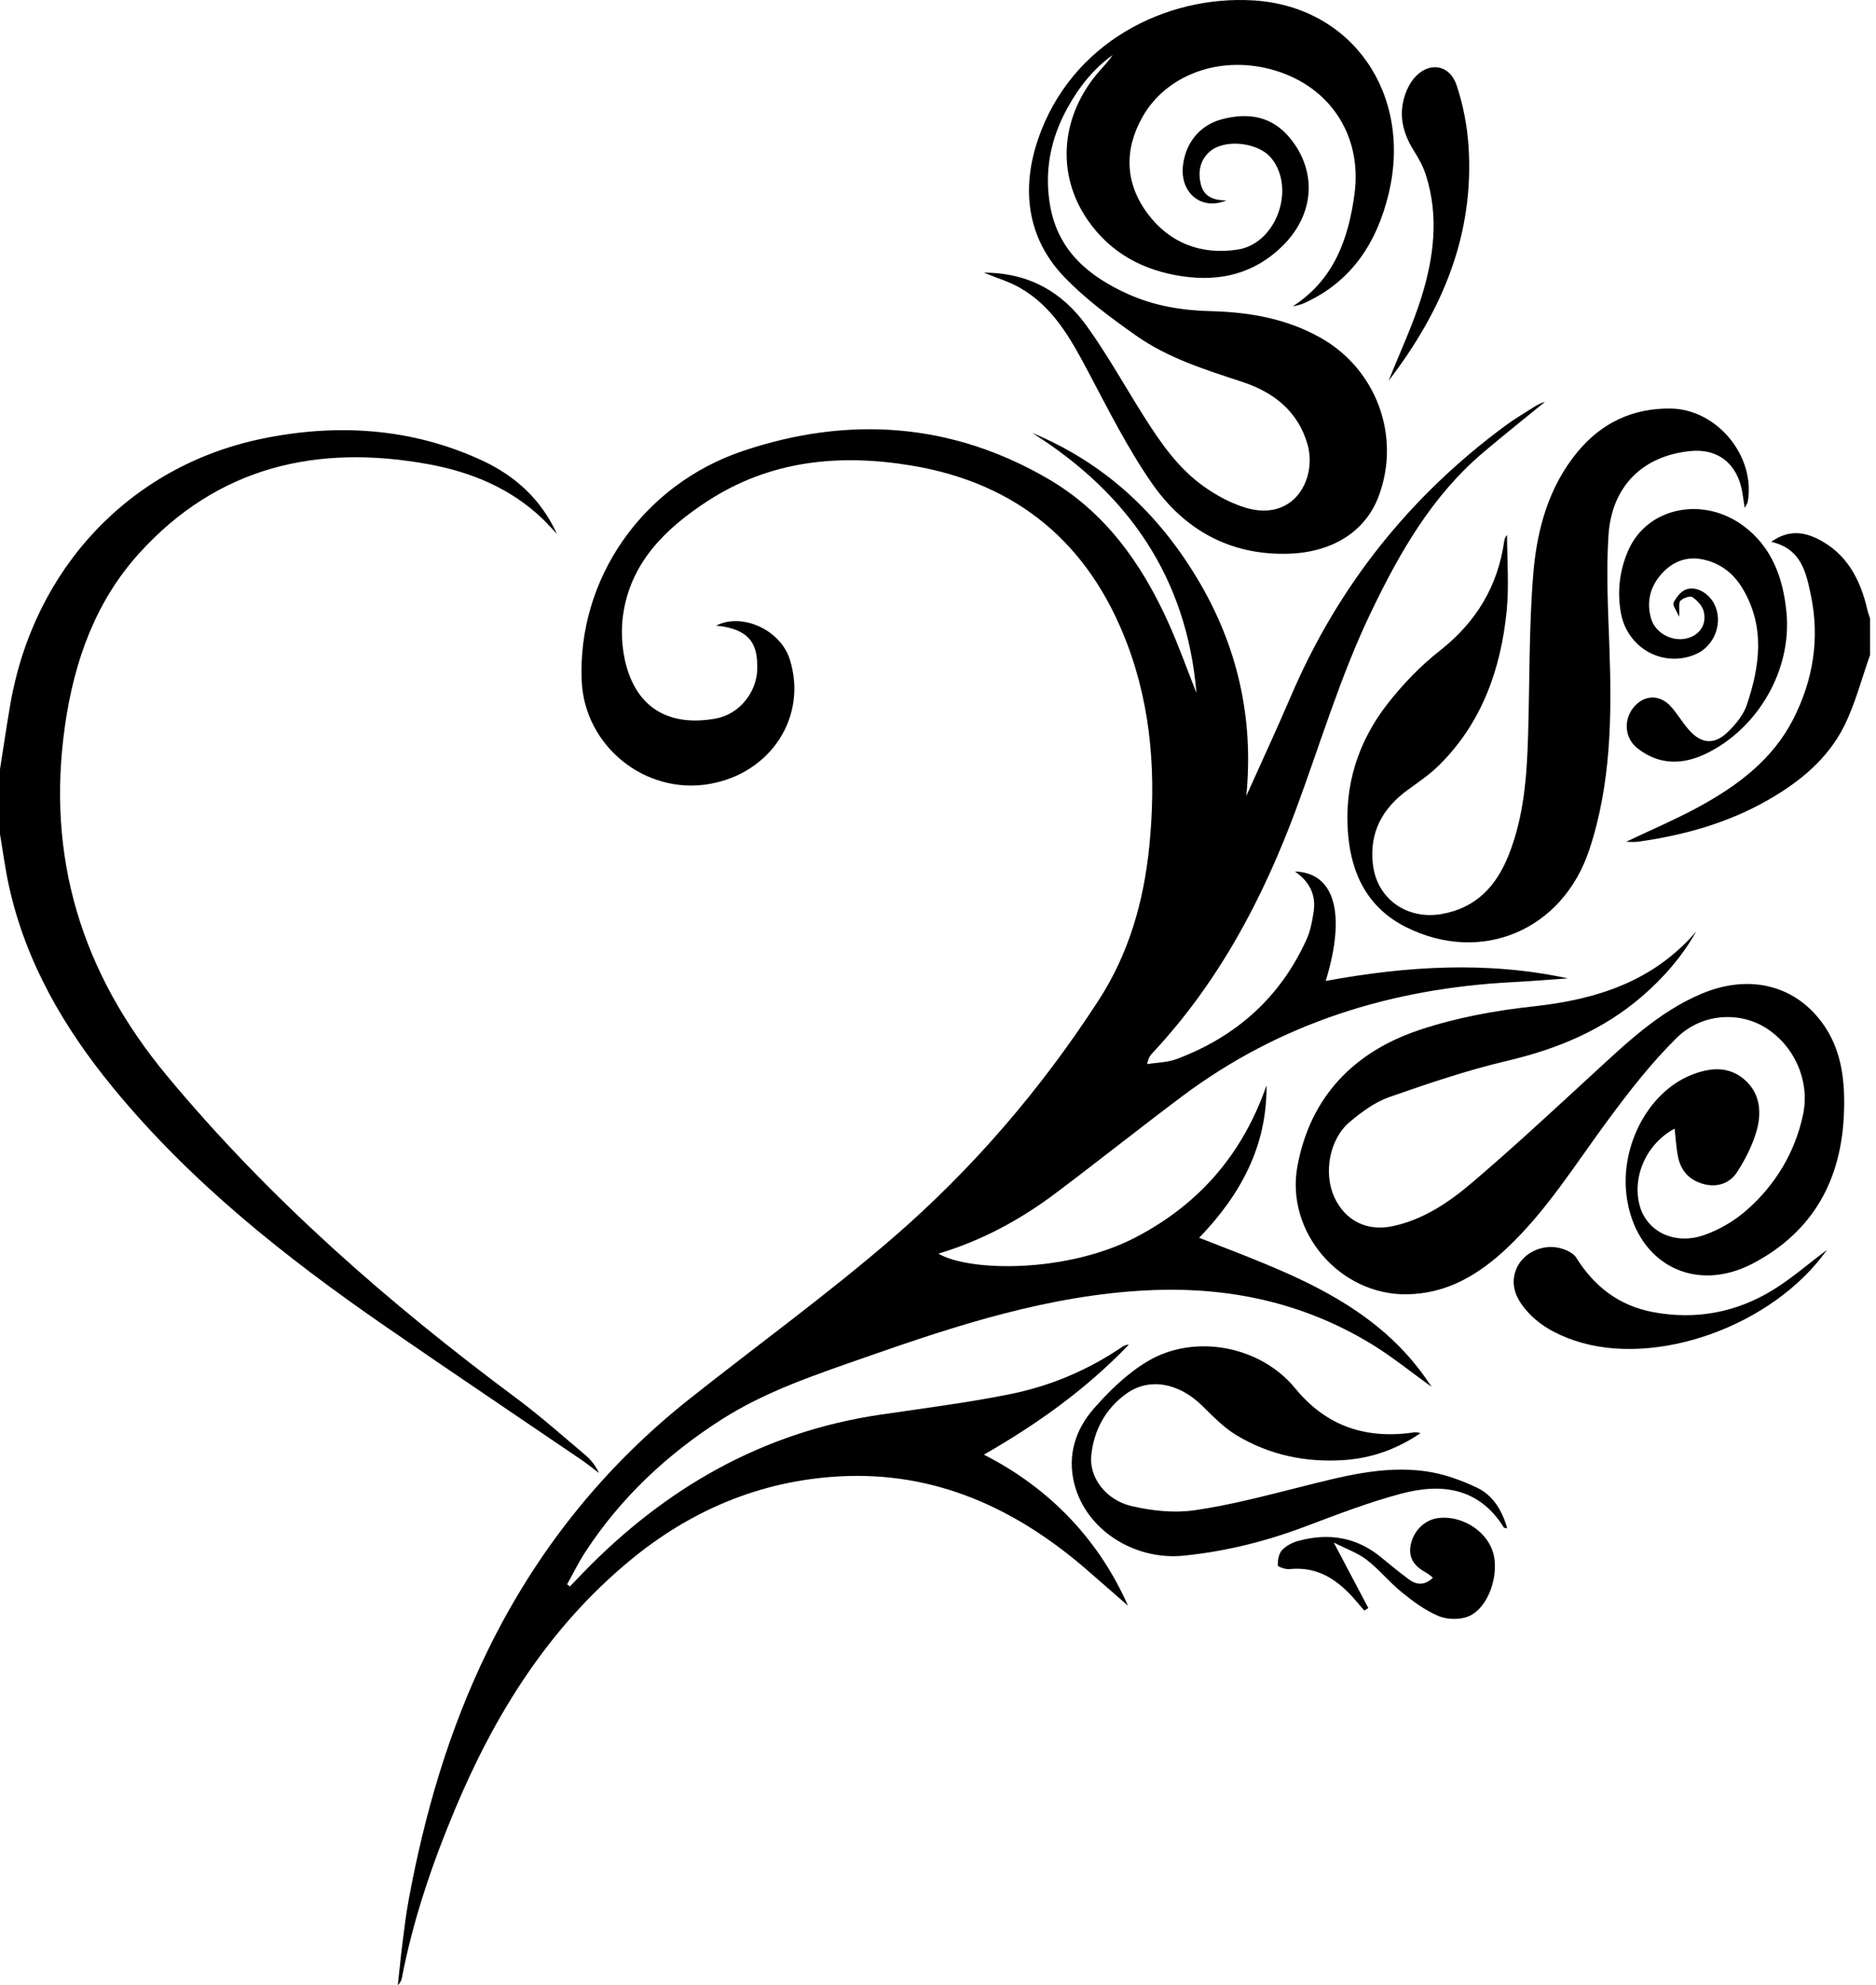 <?xml version="1.0" encoding="utf-8"?>
<!-- Generator: Adobe Illustrator 24.0.1, SVG Export Plug-In . SVG Version: 6.00 Build 0)  -->
<svg version="1.1" id="heart_1_" xmlns="http://www.w3.org/2000/svg" xmlns:xlink="http://www.w3.org/1999/xlink" x="0px" y="0px"
	 width="208px" height="220px" viewBox="0 0 208 220" enable-background="new 0 0 208 220" xml:space="preserve">
<g id="qwCjfa_2_">
	<g>
		<g>
			<path d="M0,85.248c0.38-2.403,0.73-4.81,1.146-7.207c2.597-14.978,13.194-26.39,27.919-29.425
				c8.263-1.703,16.531-1.216,24.364,2.404c3.712,1.716,6.593,4.35,8.319,8.158c-0.251-0.273-0.499-0.548-0.753-0.818
				c-0.263-0.279-0.524-0.561-0.801-0.827c-3.553-3.415-7.94-5.22-12.661-6.084c-12.373-2.265-23.413,0.263-32.109,9.875
				c-4.845,5.355-7.185,11.938-8.206,19.007c-2.12,14.676,1.82,27.491,11.312,38.909c11.345,13.647,24.553,25.18,38.728,35.717
				c2.651,1.971,5.129,4.176,7.657,6.308c0.616,0.519,1.117,1.175,1.505,1.978c-0.68-0.508-1.342-1.043-2.043-1.52
				c-7.215-4.912-14.465-9.773-21.648-14.731c-11.09-7.654-21.604-15.986-30.211-26.472c-5.418-6.601-9.645-13.846-11.515-22.284
				C0.579,96.326,0.329,94.378,0,92.447C0,90.047,0,87.647,0,85.248z"/>
			<path d="M207.344,72.577c-0.943,2.647-1.639,5.418-2.889,7.911c-1.806,3.6-4.861,6.116-8.331,8.115
				c-4.513,2.6-9.42,3.97-14.538,4.681c-0.406,0.056-0.826,0.007-1.295,0.007c2.782-1.328,5.55-2.499,8.173-3.936
				c4.252-2.33,8.087-5.206,10.36-9.658c2.228-4.364,2.966-8.999,1.938-13.821c-0.528-2.475-1.051-5.057-4.379-5.83
				c1.842-1.313,3.526-1.119,5.088-0.356c3.274,1.6,4.807,4.518,5.581,7.928c0.072,0.315,0.194,0.619,0.293,0.928
				C207.344,69.889,207.344,71.233,207.344,72.577z"/>
			<path d="M132.657,76.794c-1.076-12.766-7.549-22.109-18.215-28.819c7.973,3.306,13.959,8.867,18.354,16.224
				c4.414,7.388,6.228,15.352,5.389,24.004c1.658-3.697,3.37-7.372,4.965-11.096c5.204-12.152,13.154-22.113,23.778-29.95
				c1.04-0.767,2.162-1.422,3.255-2.115c0.344-0.219,0.716-0.395,1.116-0.508c-2.281,1.866-4.591,3.698-6.839,5.603
				c-5.698,4.827-9.282,11.105-12.469,17.744c-3.378,7.037-5.581,14.486-8.278,21.762c-3.701,9.983-8.617,19.246-15.96,27.083
				c-0.249,0.266-0.449,0.577-0.557,1.198c1.092-0.176,2.251-0.177,3.266-0.558c6.577-2.468,11.484-6.812,14.402-13.258
				c0.427-0.942,0.625-2.012,0.784-3.046c0.284-1.852-0.421-3.344-2.08-4.482c4.435,0.135,5.699,4.688,3.419,12.132
				c8.978-1.651,17.898-2.216,26.856-0.285c-2.053,0.141-4.105,0.313-6.16,0.419c-13.451,0.696-25.816,4.545-36.676,12.695
				c-4.68,3.511-9.259,7.155-13.936,10.671c-3.932,2.956-8.218,5.281-13.031,6.721c3.544,2.046,14.369,2.14,21.975-1.859
				c7.062-3.713,11.807-9.29,14.41-16.792c0.063,6.696-2.84,12.093-7.469,16.893c9.732,3.826,19.72,7.132,25.763,16.514
				c-2.227-1.597-4.362-3.344-6.698-4.762c-7.608-4.62-15.917-6.365-24.782-5.93c-10.932,0.535-21.161,3.87-31.363,7.447
				c-5.48,1.922-10.984,3.737-15.92,6.898c-6.016,3.853-11.127,8.639-15.049,14.637c-0.751,1.149-1.356,2.394-2.029,3.595
				c0.102,0.082,0.204,0.163,0.306,0.245c0.492-0.512,0.981-1.026,1.475-1.536c9.092-9.36,19.857-15.567,32.903-17.5
				c4.83-0.716,9.685-1.321,14.465-2.288c4.438-0.898,8.602-2.655,12.381-5.221c0.213-0.145,0.453-0.251,0.753-0.26
				c-4.676,4.878-10.086,8.77-16.077,12.193c7.601,3.856,12.909,9.764,15.982,16.743c-1.152-1.006-2.823-2.475-4.504-3.932
				c-7.899-6.847-16.862-10.996-27.527-10.401c-8.754,0.488-16.486,3.77-23.219,9.343c-8.98,7.433-14.963,17.01-19.401,27.632
				c-2.516,6.023-4.626,12.19-5.861,18.624c-0.053,0.277-0.189,0.538-0.446,0.786c0.171-1.564,0.321-3.13,0.518-4.691
				c0.198-1.569,0.387-3.143,0.673-4.697c1.769-9.613,4.482-18.929,8.795-27.738c5.359-10.943,12.771-20.246,22.32-27.818
				c7.513-5.958,15.302-11.593,22.553-17.853c8.853-7.643,16.453-16.499,22.835-26.341c3.358-5.179,5.008-10.945,5.621-17.04
				c0.767-7.634,0.303-15.156-2.42-22.394c-4.203-11.173-12.189-17.903-24.011-19.847c-7.944-1.307-15.609-0.565-22.548,3.952
				c-4.677,3.045-8.556,6.828-9.365,12.645c-0.292,2.103-0.081,4.487,0.638,6.477c1.549,4.29,5.073,5.795,9.648,4.972
				c2.605-0.469,4.579-2.922,4.596-5.572c0.014-2.241-0.413-4.317-4.557-4.725c2.868-1.469,7.111,0.463,8.151,3.71
				c2.022,6.319-2.052,12.657-8.896,13.839c-7.134,1.232-13.859-4.202-14.165-11.446c-0.472-11.174,6.639-21.69,17.924-25.475
				c11.628-3.9,23.098-3.146,33.849,3.141c6.223,3.639,10.266,9.282,13.199,15.742C130.649,71.439,131.601,74.14,132.657,76.794z"/>
			<path d="M109.09,30.217c5.02,0.003,8.71,2.175,11.383,5.887c2.376,3.299,4.345,6.888,6.535,10.324
				c1.785,2.802,3.713,5.53,6.45,7.474c1.419,1.008,3.036,1.888,4.696,2.377c5.325,1.568,7.904-3.248,6.81-7.049
				c-1.049-3.644-3.733-5.749-7.167-6.885c-4.107-1.358-8.261-2.637-11.821-5.144c-2.81-1.979-5.634-4.057-7.997-6.526
				c-4.144-4.328-4.739-9.776-2.904-15.19c3.652-10.778,14.186-16.014,23.861-15.443c10.953,0.647,17.692,10.359,15.03,21.42
				c-1.292,5.369-4.057,9.701-9.282,12.094c-0.415,0.19-0.86,0.315-1.343,0.385c4.543-2.924,6.157-7.42,6.834-12.414
				c0.905-6.681-2.901-12.242-9.468-13.898c-5.675-1.431-11.414,0.72-14.024,5.31c-2.082,3.661-1.931,7.377,0.529,10.698
				c2.431,3.281,5.967,4.657,10.032,4.02c4.264-0.668,6.435-6.736,3.733-10.107c-1.423-1.775-5.172-2.216-6.853-0.743
				c-1.071,0.938-1.311,2.209-0.999,3.559c0.324,1.404,1.387,1.848,2.851,1.848c-2.768,1.161-5.154-0.837-4.82-3.837
				c0.285-2.563,1.881-4.517,4.334-5.163c2.911-0.767,5.551-0.346,7.555,2.112c3.009,3.693,2.705,8.438-0.851,11.937
				c-3.089,3.038-6.857,3.983-11.122,3.353c-4.357-0.643-7.949-2.594-10.453-6.196c-3.627-5.217-3-11.761,1.396-16.681
				c0.473-0.53,0.959-1.048,1.357-1.644c-2.159,1.543-3.757,3.577-5.027,5.883c-1.892,3.435-2.604,7.108-1.885,10.97
				c0.918,4.93,4.333,7.721,8.638,9.654c2.887,1.297,5.957,1.802,9.096,1.879c4.276,0.105,8.392,0.805,12.183,2.927
				c6.225,3.484,8.976,10.911,6.487,17.573c-1.462,3.913-5.122,6.243-10.035,6.384c-6.515,0.188-11.586-2.702-15.163-7.878
				c-2.684-3.882-4.82-8.157-7.039-12.342c-1.93-3.639-3.894-7.207-7.637-9.304C111.844,31.201,110.555,30.818,109.09,30.217z"/>
			<path d="M185.674,125.079c-3.131,1.657-4.769,5.375-3.862,8.577c0.804,2.836,3.846,4.358,7.125,3.219
				c1.716-0.596,3.411-1.6,4.772-2.807c3.151-2.794,5.281-6.315,6.19-10.471c0.828-3.783-0.962-7.787-4.251-9.768
				c-2.884-1.736-6.985-1.529-9.742,1.184c-2.849,2.803-5.334,6.017-7.717,9.244c-3.56,4.818-6.718,9.944-11.13,14.082
				c-3.121,2.927-6.616,5.034-11.08,5.097c-7.408,0.105-13.488-6.897-12.123-14.227c1.434-7.704,6.299-12.652,13.512-15.064
				c4.051-1.355,8.363-2.152,12.621-2.612c7.018-0.758,13.305-2.756,18.077-8.304c-1.568,2.776-3.618,5.13-6.008,7.191
				c-4.313,3.718-9.354,5.823-14.878,7.124c-4.463,1.05-8.838,2.526-13.17,4.047c-1.58,0.555-3.04,1.644-4.35,2.735
				c-2.253,1.876-2.941,5.659-1.73,8.32c1.201,2.639,3.626,3.854,6.499,3.238c3.391-0.728,6.205-2.628,8.753-4.795
				c4.563-3.881,8.954-7.967,13.368-12.021c3.713-3.41,7.34-6.922,12.08-8.928c5.412-2.291,10.668-0.936,13.726,3.675
				c1.905,2.872,2.217,6.204,2.091,9.547c-0.277,7.37-3.391,13.1-10.032,16.624c-6.368,3.379-12.725,0.224-13.983-6.868
				c-1.015-5.721,2.149-12.002,7.064-13.977c2.015-0.81,4.074-1.046,5.856,0.446c1.785,1.494,1.996,3.626,1.424,5.681
				c-0.451,1.619-1.252,3.193-2.168,4.613c-0.797,1.236-2.164,1.741-3.681,1.35c-1.588-0.409-2.572-1.467-2.885-3.065
				C185.846,127.184,185.798,126.176,185.674,125.079z"/>
			<path d="M193.444,56.293c-0.16-0.957-0.227-1.704-0.415-2.418c-0.723-2.738-2.779-4.157-5.567-3.891
				c-5.287,0.505-8.776,3.866-9.127,9.382c-0.26,4.096-0.042,8.231,0.105,12.344c0.272,7.605,0.2,15.177-2.237,22.49
				c-2.968,8.907-11.941,12.684-20.245,8.577c-4.193-2.074-6.073-5.72-6.479-10.19c-0.496-5.454,1.067-10.394,4.418-14.659
				c1.673-2.129,3.606-4.14,5.732-5.809c4.034-3.165,6.441-7.142,7.158-12.186c0.032-0.225,0.119-0.442,0.307-0.644
				c0,2.823,0.236,5.671-0.048,8.465c-0.654,6.441-2.753,12.345-7.466,17.027c-1.046,1.039-2.295,1.883-3.496,2.755
				c-2.831,2.055-4.287,4.758-3.862,8.286c0.463,3.844,3.831,6.153,7.667,5.463c3.816-0.686,6.023-3.116,7.383-6.529
				c1.698-4.261,2.02-8.752,2.154-13.267c0.176-5.941,0.092-11.902,0.568-17.819c0.393-4.895,1.669-9.672,4.92-13.599
				c2.66-3.214,6.128-4.855,10.33-4.794c5.142,0.075,9.43,5.292,8.532,10.346C193.745,55.788,193.623,55.937,193.444,56.293z"/>
			<path d="M157.508,158.818c-2.673,1.813-5.456,2.773-8.439,2.985c-4.257,0.302-8.336-0.548-12.003-2.766
				c-1.407-0.851-2.598-2.096-3.789-3.262c-2.605-2.546-5.89-3.156-8.451-1.286c-2.27,1.658-3.552,4.028-3.833,6.812
				c-0.245,2.427,1.603,4.939,4.473,5.607c2.24,0.522,4.687,0.787,6.942,0.466c3.922-0.559,7.786-1.585,11.641-2.55
				c4.611-1.155,9.219-2.441,14.016-1.776c1.947,0.27,3.898,0.968,5.685,1.813c1.779,0.841,2.787,2.511,3.362,4.498
				c-0.221-0.036-0.341-0.022-0.367-0.065c-2.734-4.416-6.876-4.957-11.354-3.773c-3.648,0.965-7.196,2.341-10.736,3.674
				c-4.333,1.631-8.77,2.731-13.376,3.203c-5.548,0.569-10.893-2.896-12.168-7.971c-0.791-3.15,0.131-5.997,2.15-8.307
				c1.74-1.99,3.735-3.924,5.985-5.264c5.201-3.096,12.498-1.707,16.348,2.99c3.532,4.31,7.981,5.683,13.31,4.88
				C157.022,158.707,157.151,158.76,157.508,158.818z"/>
			<path d="M186.172,68.359c-0.297-0.709-0.747-1.273-0.611-1.564c0.27-0.579,0.775-1.23,1.339-1.45
				c1.11-0.433,2.473,0.329,3.114,1.494c1.117,2.028,0.143,4.757-2.025,5.676c-3.598,1.524-7.589-0.677-8.284-4.634
				c-0.416-2.366-0.128-4.716,0.836-6.904c2.087-4.738,8.234-6.037,12.742-2.712c3.216,2.373,4.429,5.848,4.79,9.609
				c0.607,6.326-3.103,12.772-8.802,15.591c-2.655,1.314-5.283,1.363-7.707-0.527c-1.426-1.112-1.58-3.118-0.474-4.504
				c1.161-1.455,2.947-1.525,4.199-0.102c0.694,0.788,1.236,1.71,1.924,2.505c1.38,1.595,2.833,1.755,4.334,0.305
				c0.871-0.841,1.741-1.881,2.12-2.999c1.465-4.318,2.052-8.687-0.439-12.889c-0.935-1.577-2.281-2.708-4.096-3.181
				c-1.955-0.51-3.609,0.064-4.923,1.541c-1.265,1.423-1.681,3.115-1.14,4.951c0.467,1.585,2.285,2.56,3.897,2.195
				c1.45-0.328,2.308-1.53,1.928-3.019c-0.155-0.605-0.716-1.209-1.255-1.568c-0.258-0.172-1.021,0.104-1.322,0.408
				C186.088,66.814,186.227,67.409,186.172,68.359z"/>
			<path d="M202.566,138.512c-6.001,8.46-19,13.072-27.961,10.059c-2.12-0.713-4.055-1.758-5.503-3.504
				c-1.129-1.361-1.717-2.916-0.883-4.65c0.74-1.539,2.649-2.495,4.486-2.153c0.743,0.138,1.692,0.529,2.057,1.112
				c2.02,3.227,4.775,5.336,8.529,6.036c4.716,0.879,9.179,0.05,13.248-2.435C198.596,141.718,200.437,140.106,202.566,138.512z"/>
			<path d="M147.876,170.946c1.416,2.678,2.627,4.969,3.838,7.259c-0.151,0.094-0.302,0.187-0.453,0.281
				c-0.317-0.373-0.632-0.747-0.952-1.117c-1.93-2.241-4.162-3.814-7.335-3.477c-0.438,0.047-1.303-0.262-1.303-0.41
				c-0.003-0.575,0.105-1.298,0.468-1.69c0.456-0.493,1.167-0.854,1.832-1.034c3.353-0.904,6.454-0.42,9.187,1.853
				c0.992,0.825,1.999,1.635,3.033,2.405c0.861,0.641,1.755,0.725,2.684-0.173c-0.257-0.193-0.479-0.409-0.741-0.55
				c-1.254-0.674-2.038-1.596-1.715-3.125c0.328-1.55,1.531-2.72,2.991-2.927c2.516-0.357,5.278,1.292,6.074,3.626
				c0.852,2.499-0.428,6.349-2.675,7.265c-0.96,0.391-2.351,0.358-3.314-0.042c-1.465-0.608-2.805-1.607-4.056-2.617
				c-1.374-1.11-2.503-2.529-3.899-3.605C150.533,172.091,149.262,171.653,147.876,170.946z"/>
			<path d="M153.964,42.192c1.304-3.269,2.676-6.174,3.623-9.21c1.385-4.439,1.973-8.998,0.511-13.572
				c-0.287-0.899-0.744-1.767-1.255-2.566c-1.047-1.639-1.658-3.407-1.318-5.317c0.182-1.025,0.629-2.143,1.304-2.914
				c1.595-1.821,3.897-1.471,4.663,0.812c0.723,2.153,1.176,4.463,1.327,6.732C163.471,25.931,159.985,34.349,153.964,42.192z"/>
		</g>
	</g>
</g>
</svg>
